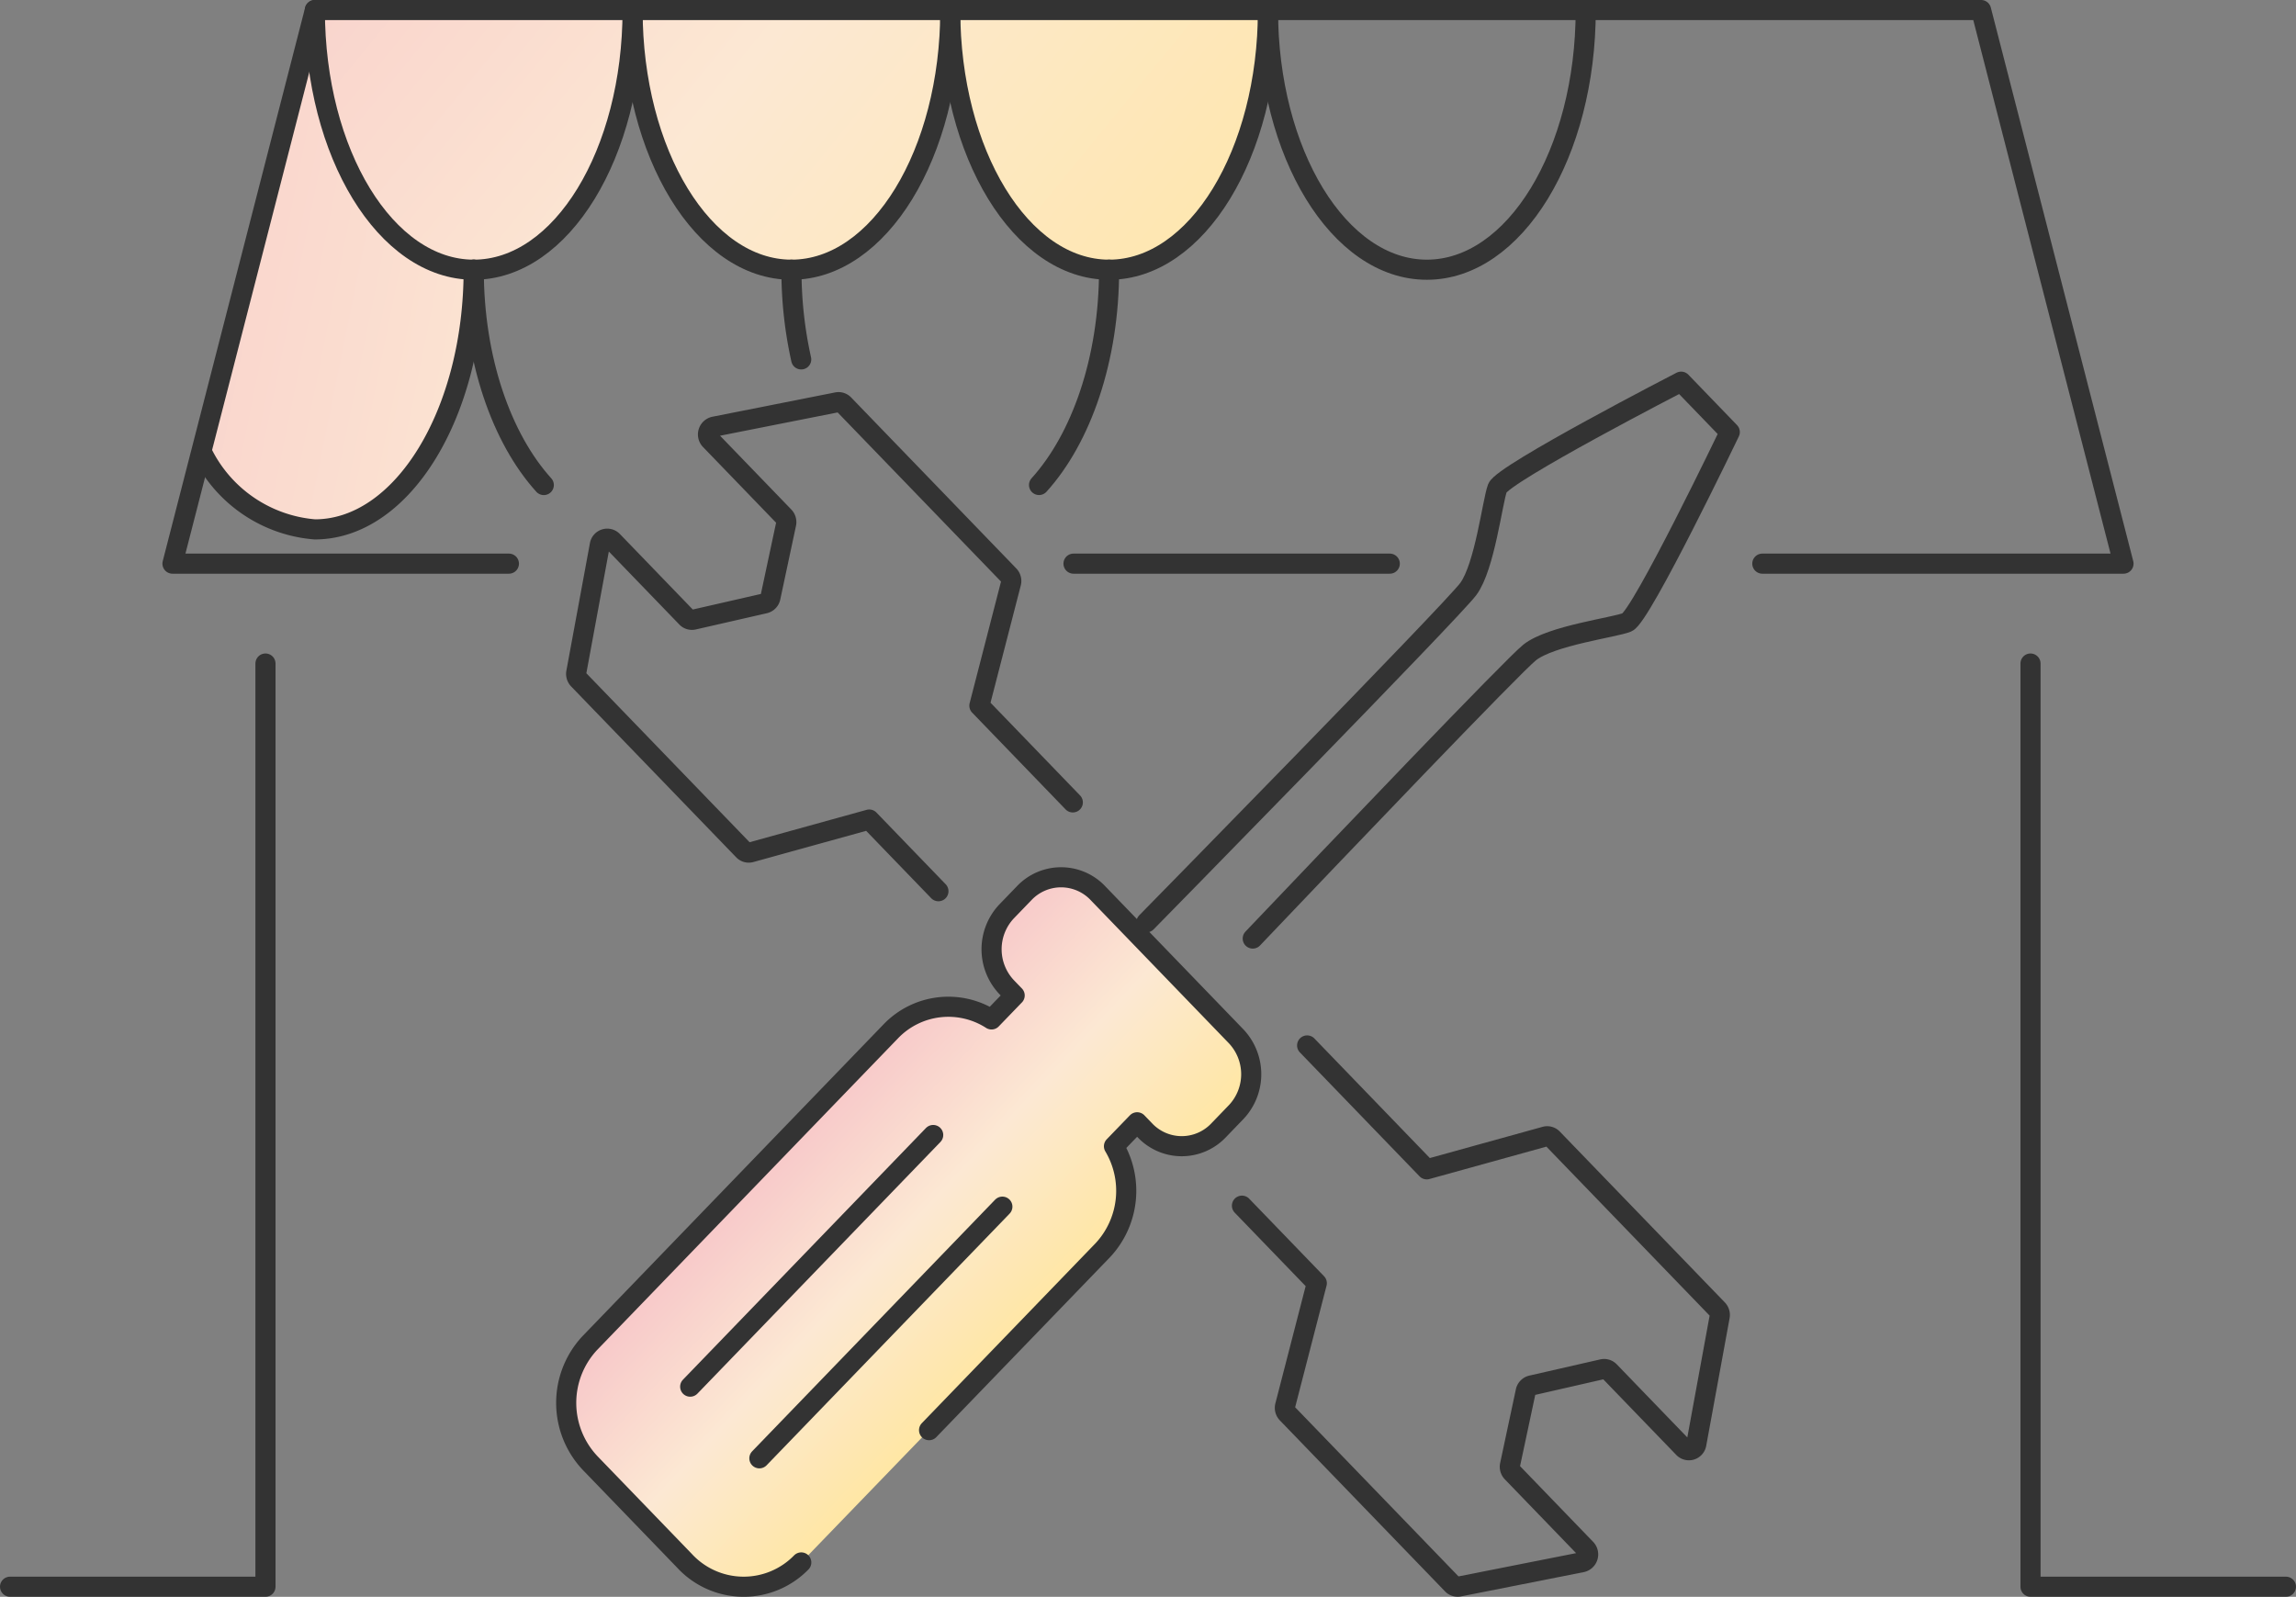 <svg xmlns="http://www.w3.org/2000/svg" xmlns:xlink="http://www.w3.org/1999/xlink" width="114.164" height="79.403" viewBox="0 0 114.164 79.403">
  <rect x="0" y="0" width="114.164" height="79.403" fill="#808080" stroke="none"/>
  <defs>
    <linearGradient id="linear-gradient" x1="-0.742" y1="0.119" x2="3.083" y2="1.39" gradientUnits="objectBoundingBox">
      <stop offset="0" stop-color="#f7c7c9"/>
      <stop offset="0.493" stop-color="#fce8d3"/>
      <stop offset="1" stop-color="#ffe7a2"/>
    </linearGradient>
    <linearGradient id="linear-gradient-2" x1="-0.773" y1="-0.487" x2="3.044" y2="2.055" xlink:href="#linear-gradient"/>
    <linearGradient id="linear-gradient-3" x1="-1.544" y1="-1" x2="2.273" y2="1.541" xlink:href="#linear-gradient"/>
    <linearGradient id="linear-gradient-4" x1="-2.316" y1="-1.514" x2="1.501" y2="1.027" xlink:href="#linear-gradient"/>
    <linearGradient id="linear-gradient-5" x1="0.328" y1="0.351" x2="0.654" y2="0.666" xlink:href="#linear-gradient"/>
  </defs>
  <g id="Group_28204" data-name="Group 28204" transform="translate(-242.653 2923.01)">
    <path id="パス_84869" data-name="パス 84869" d="M268.473-2918.483l-10.163-4.027-5.6,22.011a6.855,6.855,0,0,0,5.6,3.814c4.36,0,7.9-5.778,7.9-12.913Z" fill="url(#linear-gradient)"/>
    <path id="パス_84865" data-name="パス 84865" d="M274.108-2922.51c0,7.131-3.536,12.912-7.9,12.912s-7.9-5.781-7.9-12.912" fill="url(#linear-gradient-2)"/>
    <path id="パス_84866" data-name="パス 84866" d="M289.906-2922.51c0,7.131-3.536,12.912-7.9,12.912s-7.9-5.781-7.9-12.912" fill="url(#linear-gradient-3)"/>
    <path id="パス_84872" data-name="パス 84872" d="M305.7-2922.51c0,7.131-3.537,12.912-7.9,12.912s-7.9-5.781-7.9-12.912" fill="url(#linear-gradient-4)"/>
    <path id="Path_85082" data-name="Path 85082" d="M288.849-2851.894l8.638-8.947a4.328,4.328,0,0,0,.556-5.17l1.152-1.192.367.38a2.522,2.522,0,0,0,3.655.048l.916-.95a2.744,2.744,0,0,0-.046-3.785l-6.824-7.068a2.523,2.523,0,0,0-3.655-.048l-.917.95a2.745,2.745,0,0,0,.046,3.785l.368.381-1.151,1.192a3.966,3.966,0,0,0-4.993.576l-14.989,15.525a4.358,4.358,0,0,0,.073,6.01l4.649,4.815a4,4,0,0,0,5.8.076" fill="url(#linear-gradient-5)"/>
    <g id="Group_28202" data-name="Group 28202">
      <path id="Path_85083" data-name="Path 85083" d="M307.648-2871.024l5.948,6.16,5.89-1.631a.369.369,0,0,1,.365.1l8.21,8.5a.4.4,0,0,1,.1.35L327-2851.209a.374.374,0,0,1-.638.2l-3.679-3.811a.372.372,0,0,0-.349-.105l-3.532.807a.386.386,0,0,0-.287.3l-.78,3.658a.4.4,0,0,0,.1.361l3.679,3.811a.4.4,0,0,1-.2.661l-6.113,1.21a.369.369,0,0,1-.338-.108l-8.21-8.5a.4.4,0,0,1-.1-.377l1.575-6.1-3.721-3.854" fill="none" stroke="#333" stroke-linecap="round" stroke-linejoin="round" stroke-width="1"/>
      <path id="Path_85084" data-name="Path 85084" d="M289.314-2878.694l-3.44-3.563-5.891,1.63a.366.366,0,0,1-.365-.1l-8.21-8.5a.4.4,0,0,1-.1-.35l1.169-6.332a.374.374,0,0,1,.638-.2l3.68,3.811a.368.368,0,0,0,.348.1l3.532-.807a.384.384,0,0,0,.287-.3l.78-3.658a.4.4,0,0,0-.1-.361l-3.679-3.81a.4.4,0,0,1,.2-.661l6.114-1.211a.37.37,0,0,1,.338.108l8.21,8.5a.4.4,0,0,1,.1.377l-1.574,6.1,4.645,4.811" fill="none" stroke="#333" stroke-linecap="round" stroke-linejoin="round" stroke-width="1"/>
      <path id="Path_85085" data-name="Path 85085" d="M288.849-2851.894l8.638-8.947a4.328,4.328,0,0,0,.556-5.17l1.152-1.192.367.38a2.522,2.522,0,0,0,3.655.048l.916-.95a2.744,2.744,0,0,0-.046-3.785l-6.824-7.068a2.523,2.523,0,0,0-3.655-.048l-.917.95a2.745,2.745,0,0,0,.046,3.785l.368.381-1.151,1.192a3.966,3.966,0,0,0-4.993.576l-14.989,15.525a4.358,4.358,0,0,0,.073,6.01l4.649,4.815a4,4,0,0,0,5.8.076" fill="none" stroke="#333" stroke-linecap="round" stroke-linejoin="round" stroke-width="1"/>
      <path id="Path_85086" data-name="Path 85086" d="M299.656-2877.145s15.188-15.471,16.007-16.579,1.2-4.366,1.447-5.018c.281-.726,9.134-5.289,9.134-5.289l2.419,2.506s-4.4,9.169-5.106,9.46c-.629.261-3.776.652-4.846,1.5-.809.641-9.558,9.8-13.768,14.225" fill="none" stroke="#333" stroke-linecap="round" stroke-linejoin="round" stroke-width="1"/>
      <line id="Line_961" data-name="Line 961" x1="12.083" y2="12.514" transform="translate(276.971 -2866.571)" fill="none" stroke="#333" stroke-linecap="round" stroke-linejoin="round" stroke-width="1"/>
      <line id="Line_962" data-name="Line 962" x1="12.083" y2="12.514" transform="translate(280.411 -2863.008)" fill="none" stroke="#333" stroke-linecap="round" stroke-linejoin="round" stroke-width="1"/>
      <path id="Path_85087" data-name="Path 85087" d="M243.153-2844.109h12.7v-45.906" fill="none" stroke="#333" stroke-linecap="round" stroke-linejoin="round" stroke-width="1"/>
      <path id="Path_85088" data-name="Path 85088" d="M356.316-2844.109h-12.7v-45.906" fill="none" stroke="#333" stroke-linecap="round" stroke-linejoin="round" stroke-width="1"/>
      <path id="Path_85089" data-name="Path 85089" d="M267.957-2894.982H251.229l7.081-27.529h82.848l7.082,27.529H330.281" fill="none" stroke="#333" stroke-linecap="round" stroke-linejoin="round" stroke-width="1"/>
      <line id="Line_963" data-name="Line 963" x1="15.726" transform="translate(296.031 -2894.982)" fill="none" stroke="#333" stroke-linecap="round" stroke-linejoin="round" stroke-width="1"/>
    </g>
    <g id="Group_28203" data-name="Group 28203">
      <path id="パス_84865-2" data-name="パス 84865" d="M274.108-2922.51c0,7.131-3.536,12.912-7.9,12.912s-7.9-5.781-7.9-12.912" fill="none" stroke="#333" stroke-linecap="round" stroke-linejoin="round" stroke-width="1"/>
      <path id="パス_84866-2" data-name="パス 84866" d="M289.906-2922.51c0,7.131-3.536,12.912-7.9,12.912s-7.9-5.781-7.9-12.912" fill="none" stroke="#333" stroke-linecap="round" stroke-linejoin="round" stroke-width="1"/>
      <path id="パス_84867" data-name="パス 84867" d="M321.5-2922.51c0,7.131-3.537,12.912-7.9,12.912s-7.9-5.781-7.9-12.912" fill="none" stroke="#333" stroke-linecap="round" stroke-linejoin="round" stroke-width="1"/>
      <path id="パス_84869-2" data-name="パス 84869" d="M252.706-2900.5a6.855,6.855,0,0,0,5.6,3.814c4.36,0,7.9-5.778,7.9-12.913" fill="none" stroke="#333" stroke-linecap="round" stroke-linejoin="round" stroke-width="1"/>
      <path id="パス_84870" data-name="パス 84870" d="M269.692-2898.891c-2.1-2.32-3.483-6.25-3.483-10.707" fill="none" stroke="#333" stroke-linecap="round" stroke-linejoin="round" stroke-width="1"/>
      <path id="パス_84871" data-name="パス 84871" d="M282.491-2905.139a20.356,20.356,0,0,1-.484-4.459" fill="none" stroke="#333" stroke-linecap="round" stroke-linejoin="round" stroke-width="1"/>
      <path id="パス_84871-2" data-name="パス 84871" d="M297.8-2909.6c0,4.457-1.382,8.387-3.483,10.707" fill="none" stroke="#333" stroke-linecap="round" stroke-linejoin="round" stroke-width="1"/>
      <path id="パス_84872-2" data-name="パス 84872" d="M305.7-2922.51c0,7.131-3.537,12.912-7.9,12.912s-7.9-5.781-7.9-12.912" fill="none" stroke="#333" stroke-linecap="round" stroke-linejoin="round" stroke-width="1"/>
    </g>
  </g>
</svg>
